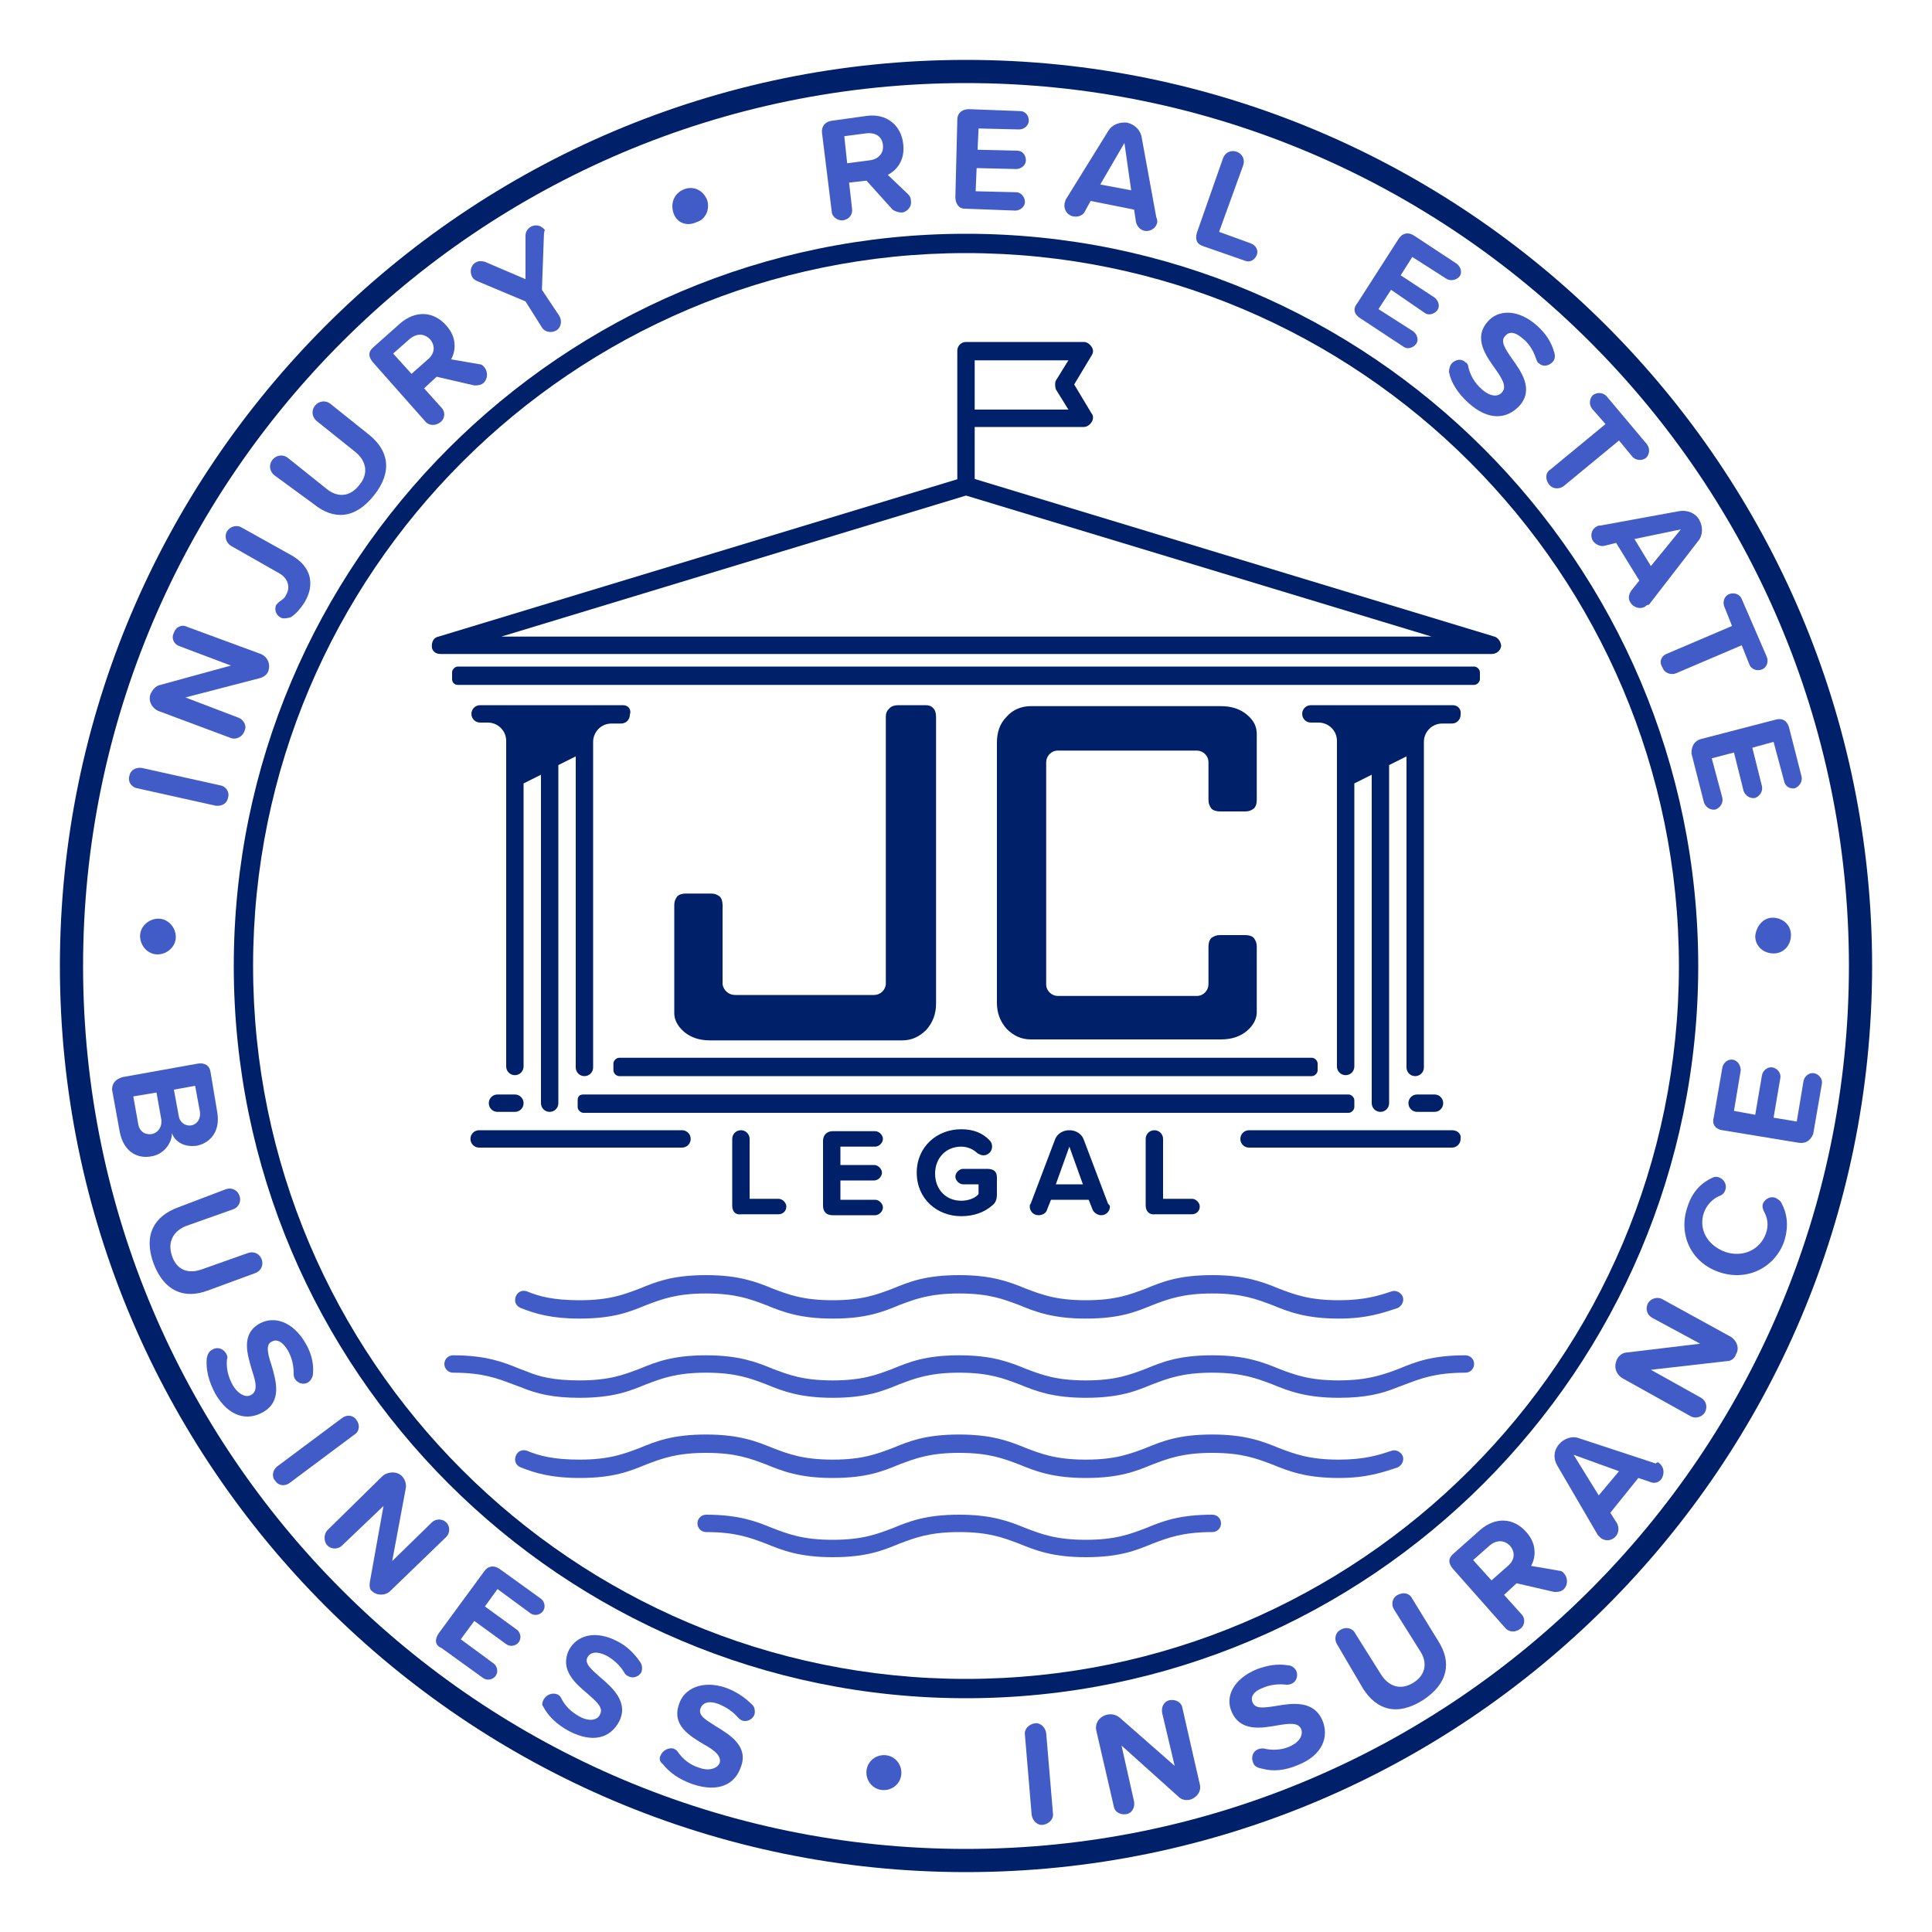 <svg xmlns="http://www.w3.org/2000/svg" xmlns:xlink="http://www.w3.org/1999/xlink" id="Layer_1" x="0px" y="0px" viewBox="0 0 200 200" style="enable-background:new 0 0 200 200;" xml:space="preserve"><style type="text/css">	.st0{fill:#002169;}	.st1{fill:#425CC7;}</style><g>	<path class="st0" d="M46.8,70.3v-0.7c0-0.3,0.3-0.6,0.6-0.6h105.2c0.3,0,0.6,0.3,0.6,0.6v0.7c0,0.3-0.3,0.6-0.6,0.6H47.4  C47.1,70.9,46.8,70.7,46.8,70.3z"></path>	<g>		<path class="st0" d="M154.4,67.7H45.6c-0.5,0-0.9-0.3-0.9-0.8s0.2-0.9,0.7-1l54.4-16.5c0.2-0.1,0.4-0.1,0.5,0l54.4,16.5   c0.4,0.1,0.7,0.6,0.7,1C155.3,67.4,154.9,67.7,154.4,67.7z M51.9,65.9h96.3L100,51.3L51.9,65.9z"></path>	</g>	<g>		<g>			<path class="st0" d="M76.1,103h14.4c0.6,0,1.2-0.5,1.2-1.2V74.2c0-0.4,0.1-0.6,0.4-0.9c0.2-0.2,0.5-0.3,0.9-0.3h2.8    c0.4,0,0.6,0.1,0.8,0.3c0.2,0.2,0.3,0.5,0.3,0.9v29.7c0,1-0.3,1.9-1,2.7c-0.7,0.7-1.5,1.1-2.5,1.1H73.5c-1.1,0-2-0.3-2.7-0.9    c-0.7-0.6-1-1.3-1-1.9V93.7c0-0.4,0.1-0.6,0.3-0.9c0.2-0.2,0.5-0.3,0.9-0.3h2.6c0.4,0,0.6,0.1,0.9,0.3c0.2,0.2,0.3,0.5,0.3,0.9    v8.2C74.9,102.5,75.4,103,76.1,103z"></path>		</g>		<path class="st0" d="M129.1,74c-0.7-0.6-1.6-0.9-2.7-0.9h-19.4h-0.3c-1,0-1.9,0.4-2.5,1.1c-0.7,0.7-1,1.6-1,2.7V78v24.6v1.2   c0,1,0.3,1.9,1,2.7c0.7,0.7,1.5,1.1,2.5,1.1h0.3h19.4c1.1,0,2-0.3,2.7-0.9c0.7-0.6,1-1.3,1-1.9v-3.8v-0.6v-0.5v-1.9   c0-0.4-0.1-0.6-0.3-0.9c-0.2-0.2-0.5-0.3-0.9-0.3h-2.6c-0.4,0-0.6,0.1-0.9,0.3c-0.2,0.2-0.3,0.5-0.3,0.9v1.9v0.5v0.6v0.9   c0,0.6-0.5,1.2-1.2,1.2h-14.4c-0.6,0-1.2-0.5-1.2-1.2v-23c0-0.6,0.5-1.2,1.2-1.2h14.4c0.6,0,1.2,0.5,1.2,1.2v0.9v0.6v0.5v1.9   c0,0.4,0.1,0.6,0.3,0.9c0.2,0.2,0.5,0.3,0.9,0.3h2.6c0.4,0,0.6-0.1,0.9-0.3c0.2-0.2,0.3-0.5,0.3-0.9v-1.9v-0.5v-0.6v-3.8   C130.1,75.2,129.8,74.6,129.1,74z"></path>	</g>	<path class="st0" d="M63.5,110.8v-0.7c0-0.3,0.3-0.6,0.6-0.6h71.7c0.3,0,0.6,0.3,0.6,0.6v0.7c0,0.3-0.3,0.6-0.6,0.6H64.1  C63.8,111.4,63.5,111.1,63.5,110.8z"></path>	<path class="st0" d="M52.4,113.3h-0.9c-0.5,0-0.9,0.4-0.9,0.9l0,0c0,0.5,0.4,0.9,0.9,0.9h0.9h0.9c0.5,0,0.9-0.4,0.9-0.9v0  c0-0.5-0.4-0.9-0.9-0.9H52.4z"></path>	<path class="st0" d="M147.6,113.3h-0.9c-0.5,0-0.9,0.4-0.9,0.9l0,0c0,0.5,0.4,0.9,0.9,0.9h0.9h0.9c0.5,0,0.9-0.4,0.9-0.9l0,0  c0-0.5-0.4-0.9-0.9-0.9H147.6z"></path>	<path class="st0" d="M60.4,113.3h79.2c0.3,0,0.6,0.3,0.6,0.6v0.7c0,0.3-0.3,0.6-0.6,0.6H60.4c-0.3,0-0.6-0.3-0.6-0.6v-0.7  C59.8,113.5,60,113.3,60.4,113.3z"></path>	<path class="st0" d="M64.5,73H49.7c-0.5,0-0.9,0.4-0.9,0.9v0c0,0.5,0.4,0.9,0.9,0.9h0.8c1,0,1.9,0.8,1.9,1.9v33.7  c0,0.5,0.4,0.9,0.9,0.9s0.9-0.4,0.9-0.9V81.1l1.8-0.9v34c0,0.5,0.4,0.9,0.9,0.9c0.5,0,0.9-0.4,0.9-0.9v-35l1.8-0.9v32.2  c0,0.5,0.4,0.9,0.9,0.9s0.9-0.4,0.9-0.9V76.8c0-1,0.8-1.9,1.9-1.9h1c0.5,0,0.9-0.4,0.9-0.9v0C65.4,73.4,65,73,64.5,73z"></path>	<path class="st0" d="M150.4,73h-14.7c-0.5,0-0.9,0.4-0.9,0.9v0c0,0.5,0.4,0.9,0.9,0.9h0.8c1,0,1.9,0.8,1.9,1.9v33.7  c0,0.5,0.4,0.9,0.9,0.9s0.9-0.4,0.9-0.9V81.1l1.8-0.9v34c0,0.5,0.4,0.9,0.9,0.9s0.9-0.4,0.9-0.9v-35l1.8-0.9v32.2  c0,0.5,0.4,0.9,0.9,0.9s0.9-0.4,0.9-0.9V76.8c0-1,0.8-1.9,1.9-1.9h1c0.5,0,0.9-0.4,0.9-0.9v0C151.3,73.4,150.9,73,150.4,73z"></path>	<g>		<path class="st0" d="M150.3,117h-21c-0.5,0-0.9,0.4-0.9,0.9l0,0c0,0.5,0.4,0.9,0.9,0.9h21c0.5,0,0.9-0.4,0.9-0.9v0   C151.3,117.4,150.9,117,150.3,117z"></path>		<path class="st0" d="M49.6,117c-0.5,0-0.9,0.4-0.9,0.9v0c0,0.5,0.4,0.9,0.9,0.9h21c0.5,0,0.9-0.4,0.9-0.9l0,0   c0-0.5-0.4-0.9-0.9-0.9H49.6z"></path>	</g>	<g>		<path class="st0" d="M100,175.8c-41.8,0-75.8-34-75.8-75.8s34-75.8,75.8-75.8s75.8,34,75.8,75.8S141.8,175.8,100,175.8z M100,26.2   c-40.7,0-73.8,33.1-73.8,73.8c0,40.7,33.1,73.8,73.8,73.8s73.8-33.1,73.8-73.8C173.8,59.3,140.7,26.2,100,26.2z"></path>	</g>	<g>		<path class="st0" d="M100,193.8c-51.7,0-93.8-42.1-93.8-93.8C6.2,48.3,48.3,6.2,100,6.2s93.8,42.1,93.8,93.8   C193.8,151.7,151.7,193.8,100,193.8z M100,8.6c-50.4,0-91.4,41-91.4,91.4c0,50.4,41,91.4,91.4,91.4s91.4-41,91.4-91.4   C191.4,49.6,150.4,8.6,100,8.6z"></path>	</g>	<g>		<path class="st1" d="M16.3,98.8c-1,0-1.8-0.9-1.8-1.9c0-1,0.9-1.8,1.9-1.8c1,0,1.8,0.9,1.8,1.9C18.2,98,17.3,98.8,16.3,98.8z"></path>		<path class="st1" d="M22.3,83.4l-8.1-1.8c-0.6-0.1-1-0.7-0.8-1.3c0.1-0.6,0.7-0.9,1.3-0.8l8.1,1.8c0.6,0.1,1,0.7,0.8,1.3   C23.5,83.2,22.9,83.5,22.3,83.4z"></path>		<path class="st1" d="M26.9,70.2l-7.7,2l5.5,2.1c0.5,0.2,0.9,0.8,0.6,1.4c-0.2,0.6-0.9,0.9-1.4,0.7l-7.5-2.8   c-0.7-0.3-1.1-1.1-0.8-1.8c0.2-0.4,0.5-0.8,1-0.9l7.3-2l-5.3-2c-0.6-0.2-0.9-0.8-0.6-1.4c0.2-0.6,0.8-0.9,1.4-0.6l7.6,2.8   c0.7,0.3,1,1,0.8,1.7C27.7,69.8,27.3,70.1,26.9,70.2z"></path>		<path class="st1" d="M29,63.9c-0.5-0.3-0.6-0.9-0.4-1.3c0.1-0.1,0.2-0.2,0.3-0.3c0.3-0.2,0.6-0.4,0.7-0.7c0.5-0.8,0.2-1.7-0.6-2.2   l-5.1-2.9c-0.5-0.3-0.7-1-0.4-1.5c0.3-0.5,1-0.7,1.5-0.4l5.2,2.9c2.1,1.2,2.4,3.1,1.3,4.9c-0.4,0.6-0.8,1.1-1.4,1.5   C29.7,64,29.3,64.1,29,63.9z"></path>		<path class="st1" d="M28.4,49.2c-0.5-0.4-0.6-1.1-0.2-1.6c0.4-0.5,1.1-0.6,1.6-0.2l4,3.2c1.1,0.9,2.4,0.9,3.4-0.4   c1-1.2,0.7-2.5-0.4-3.4l-4-3.2c-0.5-0.4-0.6-1.1-0.2-1.6c0.4-0.5,1.1-0.6,1.6-0.2l4,3.2c2,1.6,2.5,3.8,0.5,6.3   c-2,2.5-4.2,2.5-6.2,0.9L28.4,49.2z"></path>		<path class="st1" d="M49.6,37.7c0.2,0,0.4,0.1,0.6,0.4c0.3,0.4,0.3,1.1-0.1,1.5c-0.3,0.3-0.7,0.3-1,0.3l-3.9-0.9l-1.3,1.2l1.8,2   c0.4,0.4,0.4,1.1-0.1,1.5c-0.5,0.4-1.2,0.4-1.6-0.1l-5.4-6.1c-0.5-0.6-0.5-1.1,0.1-1.6l2.7-2.4c1.6-1.4,3.5-1.3,4.8,0.2   c1.1,1.2,1,2.6,0.5,3.5L49.6,37.7z M42.6,38.7l1.7-1.5c0.7-0.6,0.8-1.4,0.2-2.1c-0.6-0.6-1.4-0.6-2.1,0l-1.7,1.5L42.6,38.7z"></path>		<path class="st1" d="M56.3,24.5L56.1,30l1.8,2.7c0.3,0.5,0.2,1.2-0.3,1.5c-0.5,0.3-1.2,0.2-1.5-0.3l-1.7-2.7l-5-2.1   c-0.2-0.1-0.4-0.2-0.5-0.4c-0.3-0.5-0.2-1.2,0.3-1.5c0.3-0.2,0.6-0.2,1-0.1l4.2,1.8l0-4.5c0-0.4,0.2-0.7,0.5-0.9   c0.5-0.3,1.1-0.2,1.5,0.3C56.3,24.1,56.3,24.3,56.3,24.5z"></path>		<path class="st1" d="M69.7,22c-0.3-1,0.1-2,1.1-2.4s2,0.1,2.4,1.1c0.3,0.9-0.1,2-1.1,2.3C71,23.5,70,23,69.7,22z"></path>		<path class="st1" d="M94,20.1c0.2,0.2,0.3,0.4,0.3,0.7c0.1,0.5-0.3,1.1-0.9,1.2c-0.4,0-0.7-0.1-1-0.3l-2.7-3l-1.8,0.2l0.3,2.7   c0.1,0.6-0.3,1.1-0.9,1.2c-0.6,0.1-1.2-0.4-1.2-0.9l-1-8.1c-0.1-0.7,0.3-1.2,1-1.3l3.6-0.5c2.1-0.3,3.6,1,3.8,2.9   c0.2,1.6-0.6,2.7-1.6,3.2L94,20.1z M87.7,16.9l2.3-0.3c0.9-0.1,1.5-0.7,1.4-1.6c-0.1-0.9-0.8-1.3-1.7-1.2l-2.3,0.3L87.7,16.9z"></path>		<path class="st1" d="M98.9,20.4l0.2-8c0-0.7,0.5-1.1,1.2-1.1l5.3,0.2c0.5,0,0.9,0.4,0.9,1c0,0.5-0.5,0.9-1,0.9l-4.2-0.1l-0.1,2.2   l4.1,0.1c0.5,0,0.9,0.4,0.9,1c0,0.5-0.5,0.9-1,0.9l-4.1-0.1l-0.1,2.4l4.2,0.1c0.5,0,0.9,0.5,0.9,1c0,0.5-0.5,0.9-1,0.9l-5.3-0.2   C99.3,21.6,98.9,21.1,98.9,20.4z"></path>		<path class="st1" d="M119.8,23c-0.1,0.6-0.7,1-1.3,0.9c-0.5-0.1-0.8-0.5-0.9-0.9l-0.2-1.3l-4.5-0.9l-0.6,1.1   c-0.2,0.4-0.7,0.6-1.2,0.5c-0.6-0.1-1-0.7-0.9-1.3c0-0.1,0.1-0.3,0.1-0.4l4.4-7.1c0.4-0.7,1.2-1,2-0.9c0.8,0.2,1.4,0.8,1.5,1.6   l1.5,8.2C119.8,22.7,119.8,22.8,119.8,23z M117.1,19.7l-0.7-4.9l-2.5,4.3L117.1,19.7z"></path>		<path class="st1" d="M123.9,24.1l2.7-7.7c0.2-0.6,0.8-0.9,1.4-0.7c0.6,0.2,0.9,0.8,0.7,1.4l-2.5,6.9l3.3,1.2   c0.5,0.2,0.8,0.7,0.6,1.2c-0.2,0.5-0.7,0.8-1.2,0.6l-4.3-1.5C123.9,25.3,123.7,24.8,123.9,24.1z"></path>		<path class="st1" d="M140.5,31.4l4.3-6.7c0.4-0.6,1-0.7,1.6-0.3l4.4,2.9c0.4,0.3,0.6,0.9,0.3,1.3c-0.3,0.4-0.9,0.5-1.3,0.3   l-3.6-2.3l-1.2,1.9l3.5,2.3c0.4,0.3,0.6,0.9,0.3,1.3c-0.3,0.4-0.9,0.6-1.3,0.3L144,30l-1.3,2l3.6,2.3c0.4,0.3,0.6,0.9,0.3,1.3   c-0.3,0.4-0.9,0.6-1.3,0.3l-4.4-2.9C140.2,32.6,140,32,140.5,31.4z"></path>		<path class="st1" d="M150.3,37.6c0.4-0.4,1-0.5,1.4-0.1c0.2,0.1,0.3,0.3,0.3,0.5c0.2,0.8,0.6,1.6,1.4,2.3c0.9,0.8,1.7,0.8,2.1,0.3   c0.5-0.6,0-1.4-0.7-2.4c-1-1.4-2.3-3.2-0.8-4.9c1.1-1.3,3.2-1.3,5.1,0.4c0.9,0.8,1.5,1.7,1.8,2.8c0.1,0.3,0.1,0.7-0.2,1   c-0.4,0.4-1,0.5-1.4,0.1c-0.2-0.1-0.2-0.3-0.3-0.5c-0.3-0.9-0.8-1.6-1.3-2c-0.9-0.8-1.5-0.8-1.9-0.3c-0.5,0.5,0,1.3,0.7,2.3   c1,1.4,2.3,3.2,0.8,4.9c-1.3,1.4-3.2,1.6-5.3-0.3c-1.1-1-1.8-2.1-2-3.2C150,38.2,150.1,37.8,150.3,37.6z"></path>		<path class="st1" d="M160.5,48.6l5.7-4.7l-1.4-1.6c-0.3-0.4-0.3-1,0.1-1.4c0.4-0.3,1-0.3,1.4,0.1l4.2,5c0.3,0.4,0.3,1-0.1,1.4   c-0.4,0.3-1,0.3-1.4-0.1l-1.4-1.7l-5.7,4.7c-0.5,0.4-1.2,0.3-1.5-0.1C159.9,49.6,160,48.9,160.5,48.6z"></path>		<path class="st1" d="M170.3,62.8c-0.5,0.3-1.2,0.1-1.5-0.4c-0.3-0.4-0.2-0.9,0.1-1.3l0.8-1l-2.4-3.9l-1.2,0.3   c-0.4,0.1-0.9-0.1-1.2-0.5c-0.3-0.5-0.2-1.2,0.4-1.5c0.1-0.1,0.3-0.1,0.4-0.1l8.2-1.5c0.8-0.1,1.6,0.2,2,0.9   c0.4,0.7,0.4,1.6-0.1,2.2l-5.1,6.6C170.5,62.6,170.4,62.7,170.3,62.8z M170.9,58.6l3.1-3.8l-4.8,1L170.9,58.6z"></path>		<path class="st1" d="M172.5,67.7l6.8-2.9l-0.8-2c-0.2-0.5,0-1.1,0.5-1.3c0.5-0.2,1.1,0,1.3,0.5l2.6,6c0.2,0.5,0,1.1-0.5,1.3   c-0.5,0.2-1.1,0-1.3-0.5l-0.8-2l-6.8,2.9c-0.5,0.2-1.2,0-1.4-0.6C171.7,68.5,172,67.9,172.5,67.7z"></path>		<path class="st1" d="M176.1,76.5l7.7-2c0.7-0.2,1.2,0.1,1.4,0.8l1.3,5.1c0.1,0.5-0.2,1-0.7,1.2c-0.5,0.1-1-0.2-1.1-0.7l-1.1-4.1   l-2.2,0.6l1,4c0.1,0.5-0.2,1-0.7,1.2c-0.5,0.1-1-0.2-1.2-0.7l-1-4l-2.3,0.6l1.1,4.1c0.1,0.5-0.2,1-0.7,1.2c-0.5,0.1-1-0.2-1.2-0.7   l-1.3-5.1C175.1,77.2,175.4,76.7,176.1,76.5z"></path>		<path class="st1" d="M183.5,95c1,0,1.9,0.7,1.9,1.8c0,1-0.7,1.9-1.8,1.9c-1,0-1.9-0.7-1.9-1.8C181.8,95.9,182.5,95,183.5,95z"></path>	</g>	<g>		<path class="st1" d="M12.7,111.5l7.8-1.4c0.7-0.1,1.2,0.2,1.3,0.9l0.7,4.2c0.3,1.9-0.7,3.1-2.1,3.4c-1.3,0.2-2.3-0.4-2.6-1.3   c0,1.1-0.9,2.2-2.1,2.4c-1.5,0.3-2.9-0.5-3.3-2.5l-0.8-4.4C11.6,112.1,12,111.7,12.7,111.5z M14.3,116.3c0.1,0.8,0.7,1.2,1.4,1.1   c0.6-0.1,1.1-0.7,1-1.5l-0.5-2.8l-2.4,0.4L14.3,116.3z M18.5,115.5c0.1,0.7,0.7,1.1,1.3,1c0.6-0.1,1-0.7,0.9-1.4l-0.5-2.7   l-2.2,0.4L18.5,115.5z"></path>		<path class="st1" d="M23.4,123.1c0.6-0.2,1.2,0.1,1.4,0.7c0.2,0.6-0.1,1.2-0.7,1.4l-4.8,1.7c-1.3,0.5-2,1.6-1.5,3.1   c0.5,1.5,1.7,1.9,3.1,1.4l4.8-1.7c0.6-0.2,1.2,0.1,1.4,0.7c0.2,0.6-0.1,1.2-0.7,1.4l-4.9,1.8c-2.4,0.9-4.5,0.1-5.6-2.8   c-1.1-3,0.1-4.9,2.5-5.8L23.4,123.1z"></path>		<path class="st1" d="M22,139.7c0.5-0.3,1.1-0.1,1.4,0.4c0.1,0.2,0.2,0.4,0.1,0.6c-0.1,0.9,0.1,1.8,0.6,2.7c0.6,1,1.4,1.3,1.9,1   c0.7-0.4,0.5-1.3,0.1-2.5c-0.5-1.7-1.2-3.8,0.8-4.9c1.5-0.8,3.4-0.2,4.7,2c0.6,1,0.9,2.1,0.8,3.2c0,0.3-0.2,0.7-0.5,0.9   c-0.5,0.3-1.1,0.1-1.4-0.4c-0.1-0.2-0.1-0.4-0.1-0.5c0-0.9-0.2-1.7-0.6-2.4c-0.6-1-1.2-1.2-1.7-0.9c-0.6,0.3-0.4,1.2,0,2.4   c0.5,1.7,1.1,3.8-0.9,4.9c-1.6,0.9-3.5,0.5-4.9-1.9c-0.7-1.3-1-2.5-0.9-3.7C21.5,140.2,21.6,139.9,22,139.7z"></path>		<path class="st1" d="M28.7,151.8l6.7-5c0.5-0.4,1.2-0.3,1.5,0.2c0.4,0.5,0.3,1.2-0.2,1.5l-6.7,5c-0.5,0.4-1.2,0.3-1.5-0.2   C28.1,152.9,28.2,152.2,28.7,151.8z"></path>		<path class="st1" d="M38.3,163.7l1.4-7.8l-4.3,4.1c-0.4,0.4-1.1,0.4-1.5,0c-0.4-0.4-0.4-1.2,0-1.6l5.7-5.6c0.6-0.5,1.5-0.5,2,0   c0.3,0.3,0.5,0.8,0.4,1.3l-1.4,7.5l4.1-4c0.4-0.4,1.1-0.4,1.5,0c0.4,0.4,0.4,1.1,0,1.5l-5.8,5.6c-0.5,0.5-1.4,0.5-1.9,0   C38.3,164.6,38.2,164.2,38.3,163.7z"></path>		<path class="st1" d="M45.4,169.1l4.7-6.4c0.4-0.6,1-0.7,1.6-0.3l4.3,3.1c0.4,0.3,0.5,0.9,0.2,1.3c-0.3,0.4-0.9,0.5-1.3,0.2   l-3.4-2.5l-1.3,1.8l3.3,2.4c0.4,0.3,0.5,0.9,0.2,1.3s-0.9,0.5-1.3,0.2l-3.3-2.4l-1.4,1.9l3.4,2.5c0.4,0.3,0.5,0.9,0.2,1.3   c-0.3,0.4-0.9,0.5-1.3,0.2l-4.3-3.1C45,170.3,45,169.7,45.4,169.1z"></path>		<path class="st1" d="M56.3,175.9c0.3-0.5,0.9-0.7,1.4-0.5c0.2,0.1,0.3,0.2,0.4,0.4c0.4,0.8,1,1.4,1.9,1.9c1.1,0.6,1.9,0.3,2.1-0.2   c0.4-0.7-0.3-1.3-1.2-2.1c-1.3-1.1-3-2.5-2-4.6c0.8-1.5,2.7-2.1,5-0.9c1,0.5,1.8,1.3,2.4,2.2c0.2,0.3,0.2,0.7,0.1,1   c-0.3,0.5-0.9,0.7-1.4,0.4c-0.2-0.1-0.3-0.2-0.4-0.4c-0.5-0.8-1.1-1.3-1.8-1.7c-1-0.5-1.7-0.4-2,0.2c-0.3,0.6,0.4,1.2,1.3,2   c1.3,1.1,3,2.6,2,4.6c-0.9,1.7-2.7,2.3-5.2,1c-1.3-0.7-2.2-1.6-2.7-2.6C56.1,176.6,56.1,176.2,56.3,175.9z"></path>		<path class="st1" d="M68.4,181.7c0.2-0.5,0.8-0.8,1.3-0.7c0.2,0.1,0.4,0.2,0.5,0.4c0.5,0.7,1.2,1.3,2.2,1.6c1.1,0.4,1.9,0,2.1-0.5   c0.2-0.7-0.5-1.3-1.6-1.9c-1.5-0.9-3.4-2-2.6-4.2c0.5-1.6,2.4-2.5,4.8-1.7c1.1,0.4,2,1,2.8,1.8c0.2,0.2,0.3,0.6,0.2,1   c-0.2,0.5-0.8,0.8-1.3,0.6c-0.2-0.1-0.3-0.2-0.4-0.3c-0.6-0.7-1.3-1.1-2-1.4c-1.1-0.4-1.7-0.1-1.9,0.5c-0.2,0.7,0.5,1.1,1.6,1.8   c1.5,0.9,3.4,2.1,2.6,4.2c-0.6,1.8-2.3,2.7-5,1.8c-1.4-0.5-2.4-1.2-3.1-2.1C68.3,182.4,68.2,182,68.4,181.7z"></path>		<path class="st1" d="M89.7,183.3c0.1-1,1-1.7,2-1.6c1,0.1,1.7,1,1.6,2c-0.1,1-1,1.7-2,1.6C90.3,185.2,89.6,184.3,89.7,183.3z"></path>		<path class="st1" d="M106.8,187.9l-0.7-8.3c-0.1-0.6,0.4-1.1,1-1.2c0.6-0.1,1.1,0.4,1.2,1l0.7,8.3c0.1,0.6-0.4,1.1-1,1.2   C107.4,189,106.9,188.5,106.8,187.9z"></path>		<path class="st1" d="M122,186l-5.9-5.3l1.3,5.8c0.1,0.6-0.2,1.2-0.8,1.3c-0.6,0.1-1.2-0.2-1.3-0.8l-1.8-7.8   c-0.2-0.8,0.3-1.5,1.1-1.7c0.5-0.1,0.9,0,1.3,0.3l5.7,5l-1.3-5.5c-0.1-0.6,0.2-1.2,0.8-1.3c0.6-0.1,1.2,0.2,1.3,0.8l1.8,7.9   c0.2,0.7-0.3,1.4-1,1.6C122.7,186.4,122.3,186.3,122,186z"></path>		<path class="st1" d="M129.7,182.4c-0.2-0.5,0-1.1,0.5-1.3c0.2-0.1,0.4-0.1,0.6-0.1c0.8,0.2,1.8,0.2,2.7-0.2   c1.1-0.5,1.4-1.2,1.2-1.8c-0.3-0.7-1.2-0.6-2.4-0.4c-1.7,0.3-3.9,0.7-4.8-1.4c-0.7-1.6,0.2-3.4,2.6-4.4c1.1-0.4,2.1-0.6,3.3-0.4   c0.3,0,0.7,0.3,0.8,0.6c0.2,0.5,0,1.1-0.5,1.3c-0.2,0.1-0.4,0.1-0.5,0.1c-0.9-0.1-1.7,0-2.4,0.3c-1.1,0.4-1.4,1-1.1,1.6   c0.3,0.6,1.1,0.5,2.4,0.3c1.7-0.3,3.9-0.6,4.8,1.5c0.7,1.7,0,3.6-2.5,4.6c-1.4,0.6-2.6,0.7-3.7,0.4   C130.1,183,129.8,182.8,129.7,182.4z"></path>		<path class="st1" d="M138.4,170.2c-0.3-0.5-0.2-1.2,0.4-1.5c0.5-0.3,1.2-0.2,1.5,0.4l2.7,4.3c0.8,1.2,2,1.6,3.3,0.8   c1.3-0.8,1.5-2.1,0.7-3.3l-2.7-4.3c-0.3-0.5-0.2-1.2,0.4-1.5s1.2-0.2,1.5,0.4l2.7,4.4c1.4,2.2,1,4.4-1.6,6.1   c-2.7,1.7-4.8,1-6.2-1.2L138.4,170.2z"></path>		<path class="st1" d="M161.4,162.6c0.2,0,0.4,0.1,0.6,0.4c0.3,0.4,0.3,1.1-0.1,1.5c-0.3,0.3-0.7,0.3-1,0.3l-3.9-0.9l-1.3,1.2l1.8,2   c0.4,0.4,0.4,1.1-0.1,1.5c-0.5,0.4-1.2,0.4-1.6-0.1l-5.4-6.1c-0.5-0.6-0.5-1.1,0.1-1.6l2.7-2.4c1.6-1.4,3.5-1.3,4.8,0.2   c1.1,1.2,1,2.6,0.5,3.5L161.4,162.6z M154.4,163.6l1.7-1.5c0.7-0.6,0.8-1.4,0.2-2.1c-0.6-0.6-1.4-0.6-2.1,0l-1.7,1.5L154.4,163.6z   "></path>		<path class="st1" d="M171.8,151.5c0.5,0.4,0.5,1.1,0.2,1.6c-0.3,0.4-0.8,0.5-1.2,0.3l-1.2-0.4l-2.9,3.6l0.7,1.1   c0.2,0.4,0.2,0.9-0.1,1.3c-0.4,0.5-1.1,0.6-1.6,0.2c-0.1-0.1-0.2-0.2-0.3-0.3l-4.2-7.2c-0.4-0.7-0.4-1.5,0.2-2.2   c0.5-0.6,1.4-0.9,2.1-0.6l7.9,2.6C171.6,151.3,171.7,151.4,171.8,151.5z M167.6,152.3l-4.7-1.7l2.6,4.2L167.6,152.3z"></path>		<path class="st1" d="M178.8,140.9l-7.9,0.9l5.2,2.9c0.5,0.3,0.7,0.9,0.4,1.5c-0.3,0.5-1,0.7-1.5,0.4l-7-3.9c-0.7-0.4-1-1.2-0.6-2   c0.2-0.4,0.6-0.7,1.1-0.7l7.5-0.9l-5-2.7c-0.5-0.3-0.7-0.9-0.4-1.5c0.3-0.5,1-0.7,1.5-0.4l7.1,3.9c0.6,0.4,0.9,1.2,0.5,1.8   C179.6,140.6,179.2,140.9,178.8,140.9z"></path>		<path class="st1" d="M178,131.7c-3-1-4.3-4-3.3-6.8c0.5-1.6,1.5-2.5,2.6-3c0.2-0.1,0.5-0.1,0.7,0c0.5,0.2,0.8,0.8,0.6,1.3   c-0.1,0.3-0.3,0.5-0.6,0.6c-0.7,0.3-1.3,0.9-1.6,1.7c-0.6,1.7,0.3,3.4,2.2,4.1c1.8,0.6,3.6-0.2,4.2-1.9c0.3-0.8,0.2-1.6-0.2-2.3   c-0.1-0.2-0.2-0.5-0.1-0.8c0.2-0.5,0.8-0.8,1.3-0.6c0.2,0.1,0.5,0.3,0.6,0.5c0.6,1.1,0.8,2.4,0.3,4   C183.8,131.1,181,132.7,178,131.7z"></path>		<path class="st1" d="M186.2,118.3l-7.9-1.3c-0.7-0.1-1.1-0.6-0.9-1.3l0.9-5.2c0.1-0.5,0.6-0.9,1.1-0.8c0.5,0.1,0.8,0.6,0.8,1.1   l-0.7,4.2l2.2,0.4l0.7-4.1c0.1-0.5,0.6-0.9,1.1-0.8c0.5,0.1,0.9,0.6,0.8,1.1l-0.7,4.1l2.4,0.4l0.7-4.2c0.1-0.5,0.6-0.9,1.1-0.8   c0.5,0.1,0.9,0.6,0.8,1.1l-0.9,5.2C187.4,118.1,186.9,118.4,186.2,118.3z"></path>	</g>	<path class="st0" d="M111.2,39.8l1.8-3c0.2-0.3,0.2-0.6,0-0.9c-0.2-0.3-0.5-0.5-0.8-0.5H100c-0.5,0-0.9,0.4-0.9,0.9v7v7  c0,0.5,0.4,0.9,0.9,0.9c0.5,0,0.9-0.4,0.9-0.9v-6.1h11.3c0.3,0,0.6-0.2,0.8-0.5c0.2-0.3,0.2-0.7,0-0.9L111.2,39.8z M109.3,40.3  l1.3,2.1h-9.7v-5.1h9.7l-1.3,2.1C109.2,39.6,109.2,40,109.3,40.3z"></path>	<g>		<g>			<path class="st1" d="M138.6,136.5c-3.4,0-5.2-0.7-6.9-1.4c-1.6-0.6-3.1-1.2-6.2-1.2c-3.1,0-4.6,0.6-6.2,1.2    c-1.7,0.7-3.4,1.4-6.9,1.4c-3.4,0-5.2-0.7-6.9-1.4c-1.6-0.6-3.1-1.2-6.2-1.2c-3.1,0-4.6,0.6-6.2,1.2c-1.7,0.7-3.4,1.4-6.9,1.4    c-3.4,0-5.2-0.7-6.9-1.4c-1.6-0.6-3.1-1.2-6.2-1.2c-3.1,0-4.6,0.6-6.2,1.2c-1.7,0.7-3.4,1.4-6.9,1.4c-2.9,0-4.6-0.5-6.1-1.1    c-0.5-0.2-0.7-0.7-0.5-1.2c0.2-0.5,0.7-0.7,1.2-0.5c1.2,0.5,2.7,0.9,5.4,0.9c3.1,0,4.6-0.6,6.2-1.2c1.7-0.7,3.4-1.4,6.9-1.4    c3.4,0,5.2,0.7,6.9,1.4c1.6,0.6,3.1,1.2,6.2,1.2c3.1,0,4.6-0.6,6.2-1.2c1.7-0.7,3.4-1.4,6.9-1.4c3.4,0,5.2,0.7,6.9,1.4    c1.6,0.6,3.1,1.2,6.2,1.2c3.1,0,4.6-0.6,6.2-1.2c1.7-0.7,3.4-1.4,6.9-1.4c3.4,0,5.2,0.7,6.9,1.4c1.6,0.6,3.1,1.2,6.2,1.2    c2.7,0,4.2-0.5,5.4-0.9c0.5-0.2,1,0.1,1.2,0.5c0.2,0.5-0.1,1-0.5,1.2C143.2,135.9,141.5,136.5,138.6,136.5z"></path>		</g>		<g>			<path class="st1" d="M138.6,144.7c-3.4,0-5.2-0.7-6.9-1.4c-1.6-0.6-3.1-1.2-6.2-1.2c-3.1,0-4.6,0.6-6.2,1.2    c-1.7,0.7-3.4,1.4-6.9,1.4c-3.4,0-5.2-0.7-6.9-1.4c-1.6-0.6-3.1-1.2-6.2-1.2c-3.1,0-4.6,0.6-6.2,1.2c-1.7,0.7-3.4,1.4-6.9,1.4    c-3.4,0-5.2-0.7-6.9-1.4c-1.6-0.6-3.1-1.2-6.2-1.2c-3.1,0-4.6,0.6-6.2,1.2c-1.7,0.7-3.4,1.4-6.9,1.4c-2.7,0-4.4-0.4-6.1-1.1    c-0.3-0.1-0.5-0.2-0.8-0.3c-1.6-0.6-3.1-1.2-6.2-1.2c-0.5,0-0.9-0.4-0.9-0.9c0-0.5,0.4-0.9,0.9-0.9c3.4,0,5.2,0.7,6.9,1.4    c0.3,0.1,0.5,0.2,0.8,0.3c1.2,0.5,2.7,0.9,5.4,0.9c3.1,0,4.6-0.6,6.2-1.2c1.7-0.7,3.4-1.4,6.9-1.4c3.4,0,5.2,0.7,6.9,1.4    c1.6,0.6,3.1,1.2,6.2,1.2c3.1,0,4.6-0.6,6.2-1.2c1.7-0.7,3.4-1.4,6.9-1.4c3.4,0,5.2,0.7,6.9,1.4c1.6,0.6,3.1,1.2,6.2,1.2    c3.1,0,4.6-0.6,6.2-1.2c1.7-0.7,3.4-1.4,6.9-1.4c3.4,0,5.2,0.7,6.9,1.4c1.6,0.6,3.1,1.2,6.2,1.2c2.7,0,4.2-0.5,5.4-0.9    c0.3-0.1,0.5-0.2,0.8-0.3c1.7-0.7,3.4-1.4,6.9-1.4c0.5,0,0.9,0.4,0.9,0.9c0,0.5-0.4,0.9-0.9,0.9c-3.1,0-4.6,0.6-6.2,1.2    c-0.3,0.1-0.5,0.2-0.8,0.3C143,144.3,141.3,144.7,138.6,144.7z"></path>		</g>		<g>			<path class="st1" d="M138.6,153c-3.4,0-5.2-0.7-6.9-1.4c-1.6-0.6-3.1-1.2-6.2-1.2c-3.1,0-4.6,0.6-6.2,1.2    c-1.7,0.7-3.4,1.4-6.9,1.4c-3.4,0-5.2-0.7-6.9-1.4c-1.6-0.6-3.1-1.2-6.2-1.2c-3.1,0-4.6,0.6-6.2,1.2c-1.7,0.7-3.4,1.4-6.9,1.4    c-3.4,0-5.2-0.7-6.9-1.4c-1.6-0.6-3.1-1.2-6.2-1.2c-3.1,0-4.6,0.6-6.2,1.2c-1.7,0.7-3.4,1.4-6.9,1.4c-2.9,0-4.6-0.5-6.1-1.1    c-0.5-0.2-0.7-0.7-0.5-1.2c0.2-0.5,0.7-0.7,1.2-0.5c1.2,0.5,2.7,0.9,5.4,0.9c3.1,0,4.6-0.6,6.2-1.2c1.7-0.7,3.4-1.4,6.9-1.4    c3.4,0,5.2,0.7,6.9,1.4c1.6,0.6,3.1,1.2,6.2,1.2c3.1,0,4.6-0.6,6.2-1.2c1.7-0.7,3.4-1.4,6.9-1.4c3.4,0,5.2,0.7,6.9,1.4    c1.6,0.6,3.1,1.2,6.2,1.2c3.1,0,4.6-0.6,6.2-1.2c1.7-0.7,3.4-1.4,6.9-1.4c3.4,0,5.2,0.7,6.9,1.4c1.6,0.6,3.1,1.2,6.2,1.2    c2.7,0,4.2-0.5,5.4-0.9c0.5-0.2,1,0.1,1.2,0.5c0.2,0.5-0.1,1-0.5,1.2C143.2,152.4,141.5,153,138.6,153z"></path>		</g>		<g>			<path class="st1" d="M112.4,161.2c-3.4,0-5.2-0.7-6.9-1.4c-1.6-0.6-3.1-1.2-6.2-1.2c-3.1,0-4.6,0.6-6.2,1.2    c-1.7,0.7-3.4,1.4-6.9,1.4c-3.4,0-5.2-0.7-6.9-1.4c-1.6-0.6-3.1-1.2-6.2-1.2c-0.5,0-0.9-0.4-0.9-0.9s0.4-0.9,0.9-0.9    c3.4,0,5.2,0.7,6.9,1.4c1.6,0.6,3.1,1.2,6.2,1.2c3.1,0,4.6-0.6,6.2-1.2c1.7-0.7,3.4-1.4,6.9-1.4c3.4,0,5.2,0.7,6.9,1.4    c1.6,0.6,3.1,1.2,6.2,1.2c3.1,0,4.6-0.6,6.2-1.2c1.7-0.7,3.4-1.4,6.9-1.4c0.5,0,0.9,0.4,0.9,0.9s-0.4,0.9-0.9,0.9    c-3.1,0-4.6,0.6-6.2,1.2C117.6,160.5,115.9,161.2,112.4,161.2z"></path>		</g>	</g>	<g>		<path class="st0" d="M75.8,124.8v-6.9c0-0.5,0.4-0.9,0.9-0.9c0.5,0,0.9,0.4,0.9,0.9v6.2h3c0.4,0,0.8,0.4,0.8,0.8   c0,0.5-0.4,0.8-0.8,0.8h-3.8C76.1,125.8,75.8,125.4,75.8,124.8z"></path>		<path class="st0" d="M85.2,124.8v-6.7c0-0.6,0.4-1,1-1h4.4c0.4,0,0.8,0.4,0.8,0.8c0,0.4-0.4,0.8-0.8,0.8H87v1.9h3.5   c0.4,0,0.8,0.4,0.8,0.8s-0.4,0.8-0.8,0.8H87v2h3.6c0.4,0,0.8,0.4,0.8,0.8c0,0.4-0.4,0.8-0.8,0.8h-4.4   C85.5,125.8,85.2,125.4,85.2,124.8z"></path>		<path class="st0" d="M103.2,121.9v1.7c0,0.5-0.1,0.9-0.5,1.2c-0.8,0.7-1.9,1.1-3.2,1.1c-2.5,0-4.6-1.8-4.6-4.5   c0-2.7,2.1-4.5,4.6-4.5c1.3,0,2.2,0.4,2.9,1.1c0.2,0.2,0.3,0.4,0.3,0.7c0,0.5-0.4,0.9-0.9,0.9c-0.2,0-0.4-0.1-0.6-0.2   c-0.4-0.4-1-0.7-1.7-0.7c-1.6,0-2.7,1.2-2.7,2.8c0,1.6,1.1,2.8,2.7,2.8c0.8,0,1.5-0.3,1.8-0.7v-1h-1.6c-0.4,0-0.8-0.4-0.8-0.8   c0-0.4,0.4-0.8,0.8-0.8h2.5C102.9,121,103.2,121.3,103.2,121.9z"></path>		<path class="st0" d="M114.9,124.9c0,0.5-0.4,0.9-0.9,0.9c-0.4,0-0.8-0.3-0.9-0.6l-0.4-1h-3.9l-0.4,1c-0.1,0.4-0.5,0.6-0.9,0.6   c-0.5,0-0.9-0.4-0.9-0.9c0-0.1,0-0.2,0.1-0.3l2.5-6.6c0.2-0.6,0.8-1,1.5-1c0.7,0,1.3,0.4,1.5,1l2.5,6.6   C114.8,124.7,114.9,124.8,114.9,124.9z M112.1,122.6l-1.4-3.9l-1.4,3.9H112.1z"></path>		<path class="st0" d="M118.6,124.8v-6.9c0-0.5,0.4-0.9,0.9-0.9c0.5,0,0.9,0.4,0.9,0.9v6.2h3c0.4,0,0.8,0.4,0.8,0.8   c0,0.5-0.4,0.8-0.8,0.8h-3.8C119,125.8,118.6,125.4,118.6,124.8z"></path>	</g></g></svg>